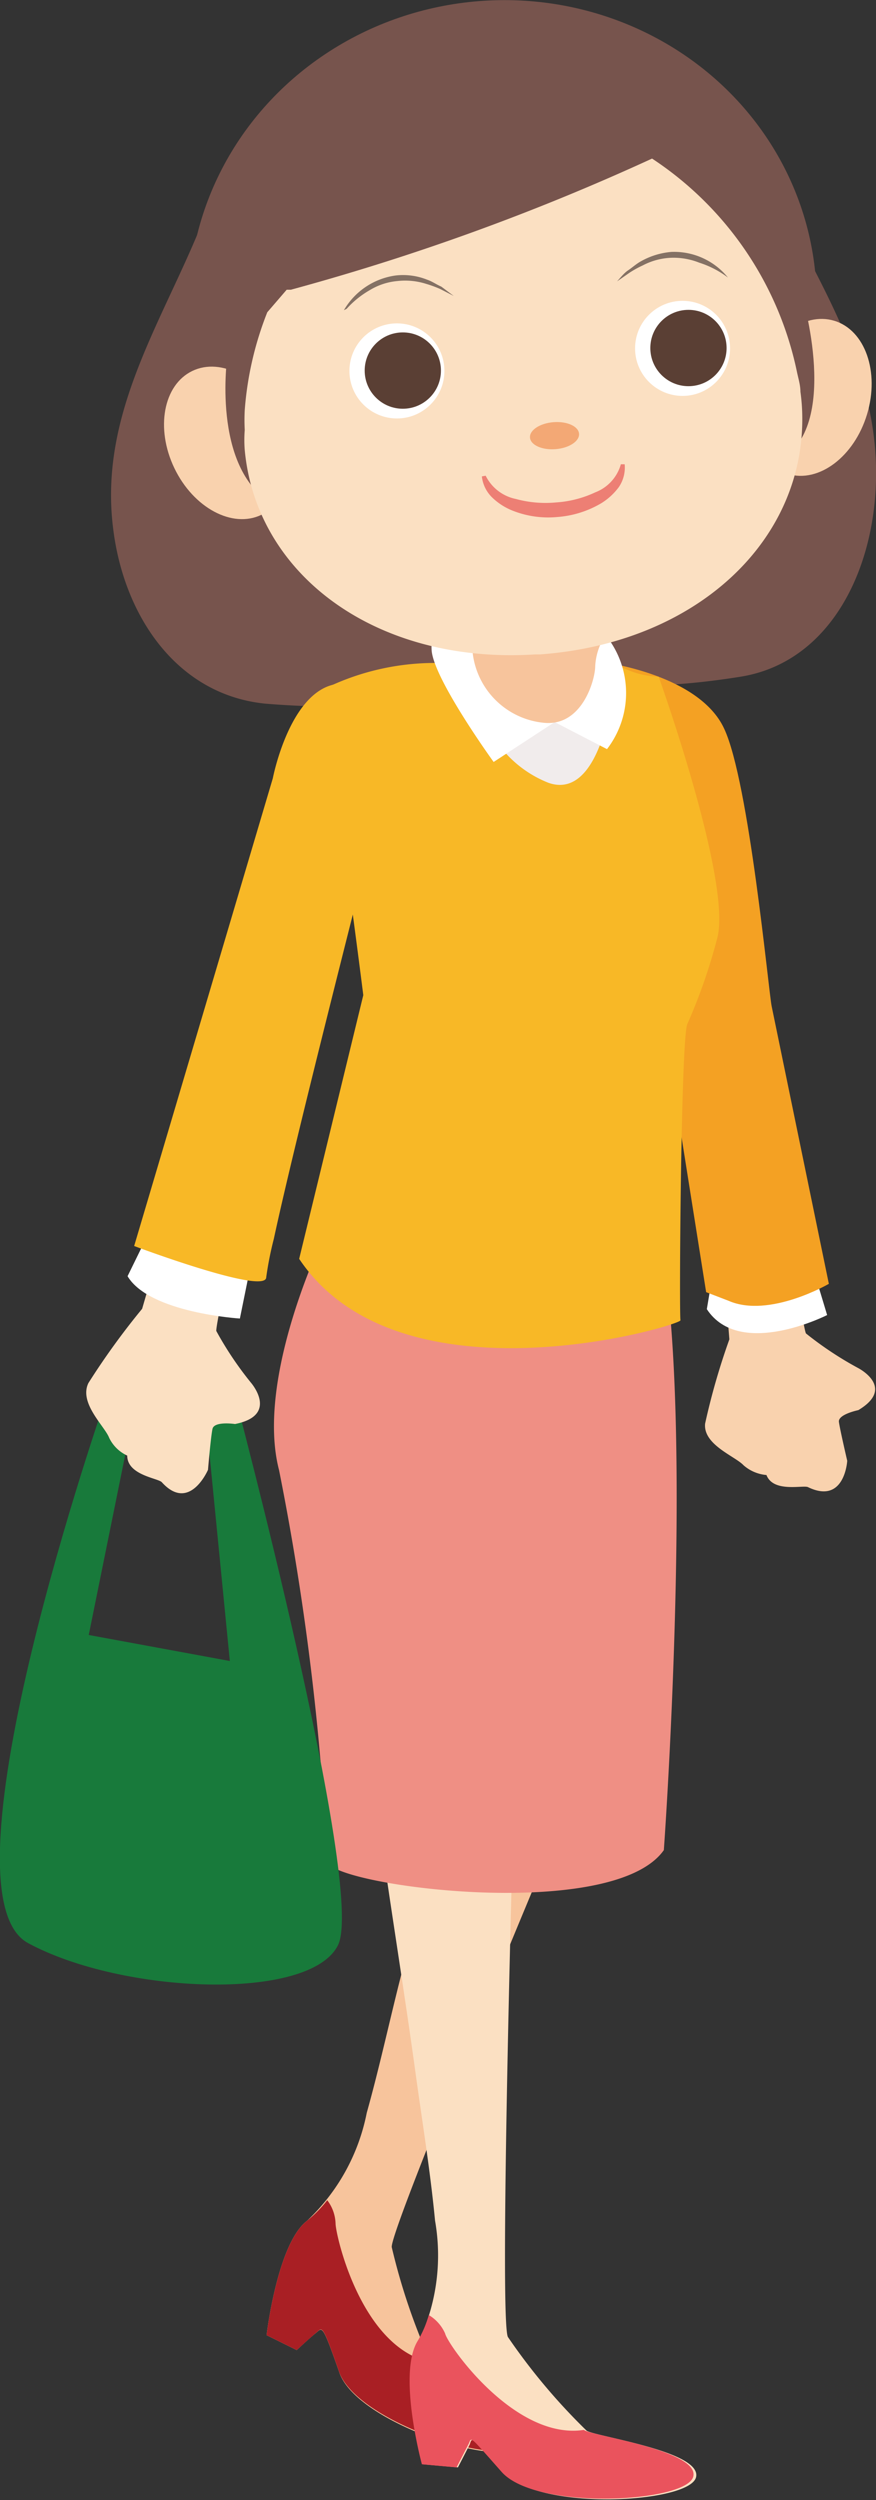 <svg xmlns="http://www.w3.org/2000/svg" viewBox="0 0 25.27 72.05"><rect x="0" y="0" width="25.27" height="72.05" fill="#333333" stroke="none"/><defs><style>.cls-1{fill:#77544d}.cls-2{fill:#f7c49c}.cls-4{fill:#fbe0c2}.cls-7{fill:#f9d2ae}.cls-8{fill:#fff}.cls-11{fill:#f8b826}.cls-15{fill:#5a3f34}</style></defs><g id="レイヤー_2" data-name="レイヤー 2"><g id="人"><path class="cls-1" d="M8.5 5.36a2.69 2.69 0 0 1-2.17-.1l-.66 1.55c-1.16 2.74-2.82 5.29-2.4 8.47.32 2.5 1.85 4.75 4.39 5 5.79.47 6.53-1.26 6.53-1.26zm11.04-1.15A2.46 2.46 0 0 0 21.62 4l.74 1.55c1.31 2.74 3.08 5.25 2.9 8.55-.14 2.59-1.45 5-3.88 5.4-5.53.89-6.36-.84-6.36-.84z"/><path class="cls-2" d="M17.14 50.24s-5.87 13.89-5.84 14.52a18.12 18.12 0 0 0 1.14 3.35c.15.24 2.89 1.75 2.45 2.39s-4.59-.66-5.1-2.12-.49-1.29-.68-1.14-.55.49-.55.49l-.87-.43S8 64.65 8.86 64a5.8 5.8 0 0 0 1.72-3.11c.37-1.32.66-2.67 1-4 .76-3.17 1.4-6.36 2.21-9.52s3.84 2.71 3.8 2.82"/><path d="M9.11 67.24c-.18.15-.55.49-.55.49l-.87-.43S8 64.65 8.86 64a3.6 3.6 0 0 0 .58-.59 1.17 1.17 0 0 1 .24.67c0 .32.73 3.59 2.75 4 .15.24 2.89 1.75 2.45 2.39s-4.59-.66-5.1-2.12-.48-1.26-.67-1.11z" fill="#a91f24"/><path class="cls-4" d="M14.83 51.69s-.44 15.08-.18 15.66a17.65 17.65 0 0 0 2.27 2.7c.23.17 3.33.59 3.16 1.34s-4.53 1-5.53-.13-.93-1-1-.81l-.34.66-1-.09s-.7-2.58-.13-3.54a5.79 5.79 0 0 0 .47-3.48c-.13-1.36-.35-2.73-.54-4.09-.44-3.23-1-6.44-1.38-9.68 0 .1 4.56 1.13 4.56 1.25"/><path d="M13.51 70.45l-.34.66-1-.09s-.7-2.58-.13-3.54a3.18 3.18 0 0 0 .33-.76 1.17 1.17 0 0 1 .47.53c.07.32 2 3.08 4 2.78.23.17 3.33.59 3.16 1.34s-4.53 1-5.53-.13-.85-.99-.96-.79z" fill="#ea535d"/><path d="M9.38 35.55l8.77-2c2.31 1.67 1 19.77 1 19.77-1.5 2.13-9.81 1-9.71.3a76.33 76.33 0 0 0-1.39-11.25c-.7-2.7 1.33-6.82 1.33-6.82z" fill="#ef8f84"/><path class="cls-7" d="M21.92 29.05c-.08.4 1.2 9.18 1.33 9.38a10 10 0 0 0 1.51 1s1.09.56 0 1.21c0 0-.59.12-.56.34s.24 1.12.24 1.12-.07 1.27-1.13.76c-.13-.07-1 .17-1.2-.35a1.15 1.15 0 0 1-.66-.28c-.24-.26-1.17-.59-1.11-1.2a19.77 19.77 0 0 1 .7-2.43l-.68-8.6z"/><path class="cls-8" d="M23.06 35.32c.07.14.8 2.58.8 2.58s-2.52 1.28-3.47-.17l.38-2.26z"/><path d="M20.89 21c.72 1.53 1.28 7.56 1.37 8l1.65 8s-1.72 1-2.89.49l-.65-.25L19 28.61l-1.58-9.52s2.75.35 3.47 1.91z" fill="#f4a123"/><path d="M3.06 40.28S-1.91 54.53.81 56s8.13 1.69 8.94.06-3-15.94-3-15.94l-.87.13.75 7.62-4.07-.75 1.19-5.87z" fill="#187a3b"/><path class="cls-4" d="M8.44 28.63c-.22.37-2.25 9.49-2.2 9.73a9.88 9.88 0 0 0 1 1.49s.82.94-.46 1.19c0 0-.6-.09-.65.14S6 42.36 6 42.36s-.53 1.24-1.33.36c-.1-.12-1-.2-1-.77a1.08 1.08 0 0 1-.52-.51c-.13-.34-.88-1-.6-1.58a21.38 21.38 0 0 1 1.55-2.14L6.64 29z"/><path class="cls-8" d="M7.34 35.93L6.92 38s-2.61-.16-3.24-1.22l.72-1.47z"/><path class="cls-11" d="M10.47 19.83s1.26.35.43 3.67c-.68 2.7-2.42 9.5-3 12.2a9.82 9.82 0 0 0-.22 1.11c0 .53-3.81-.9-3.81-.9l4-13.48s.66-3.43 2.6-2.6z"/><path class="cls-11" d="M10.48 28.68s-.84-6.68-1.06-7.1S9 20 9.2 19.93a7.23 7.23 0 0 1 3.8-.81l4-.77a2.41 2.41 0 0 0 2 1.15s2.09 5.82 1.7 7.5a16.06 16.06 0 0 1-.88 2.53c-.18.64-.23 8.38-.19 8.52s-8.09 2.57-11-1.77z"/><ellipse class="cls-1" cx="14.5" cy="8.73" rx="9.06" ry="8.73" transform="rotate(-4.5 14.57 8.73)"/><path d="M17.59 20.4s-.38 2.65-1.77 2.16a3.29 3.29 0 0 1-2-2.33z" fill="#f1ecec"/><path class="cls-8" d="M13.19 17.88a.77.77 0 0 0-.74.82c0 .79 1.79 3.26 1.79 3.26L16 20.81l1.51.78a2.65 2.65 0 0 0-.54-3.76"/><path class="cls-2" d="M13.62 18.59l3.87-.32a1.79 1.79 0 0 0-.32.93c0 .38-.37 1.75-1.49 1.63a2.29 2.29 0 0 1-2.06-2.24z"/><ellipse class="cls-7" cx="6.55" cy="12.77" rx="1.68" ry="2.3" transform="rotate(-25.66 6.534 12.78)"/><ellipse class="cls-7" cx="23.3" cy="11.45" rx="2.3" ry="1.68" transform="matrix(.29 -.96 .96 .29 5.65 30.5)"/><path class="cls-1" d="M6.56 10.26s-.47 3.2 1.28 4.25S9 10.44 9 10.44l-.2-.56m14.29-1.47c.08.13 1.16 3.92-.6 4.84s-1.41-5.33-1.41-5.33"/><path class="cls-4" d="M23.09 11.29c0-.19-.06-.38-.1-.57a9.73 9.73 0 0 0-4.18-6.15A67 67 0 0 1 8.39 8.35h-.12L7.71 9a9.58 9.58 0 0 0-.65 2.82 5.43 5.43 0 0 0 0 .57 3.71 3.71 0 0 0 0 .58c.34 3.64 3.84 6.18 8.38 5.89h.14c4.54-.33 7.69-3.31 7.56-7a5.67 5.67 0 0 0-.05-.57z"/><ellipse cx="16" cy="12.56" rx=".71" ry=".39" transform="rotate(-4.5 15.946 12.607)" fill="#f3a875"/><path d="M13.9 13.73a1 1 0 0 0 .3.61 1.81 1.81 0 0 0 .57.37 2.79 2.79 0 0 0 1.31.19 2.91 2.91 0 0 0 1.27-.4 1.82 1.82 0 0 0 .5-.46 1 1 0 0 0 .17-.66h-.11a1.22 1.22 0 0 1-.74.81 3.14 3.14 0 0 1-1.13.29 3.25 3.25 0 0 1-1.16-.1 1.25 1.25 0 0 1-.87-.67z" fill="#ed7f74"/><circle class="cls-8" cx="19.69" cy="10.04" r="1.37"/><circle class="cls-15" cx="19.86" cy="10.03" r="1.1"/><circle class="cls-8" cx="11.45" cy="10.69" r="1.37"/><circle class="cls-15" cx="11.62" cy="10.68" r="1.1"/><path d="M21 8a2 2 0 0 0-1.63-.74 2.15 2.15 0 0 0-.88.27c-.13.07-.25.18-.37.26s-.22.21-.32.32l.36-.25a2.82 2.82 0 0 1 .38-.21 1.92 1.92 0 0 1 .8-.22 2 2 0 0 1 .83.14A2.75 2.75 0 0 1 21 8zm-11 .9a2.7 2.7 0 0 1 .67-.54 1.85 1.85 0 0 1 .79-.26 2 2 0 0 1 .83.08 3.39 3.39 0 0 1 .41.15l.39.2-.36-.27c-.14-.06-.26-.15-.41-.2a1.87 1.87 0 0 0-.91-.12 2.05 2.05 0 0 0-1.49 1z" fill="#847164"/></g></g></svg>